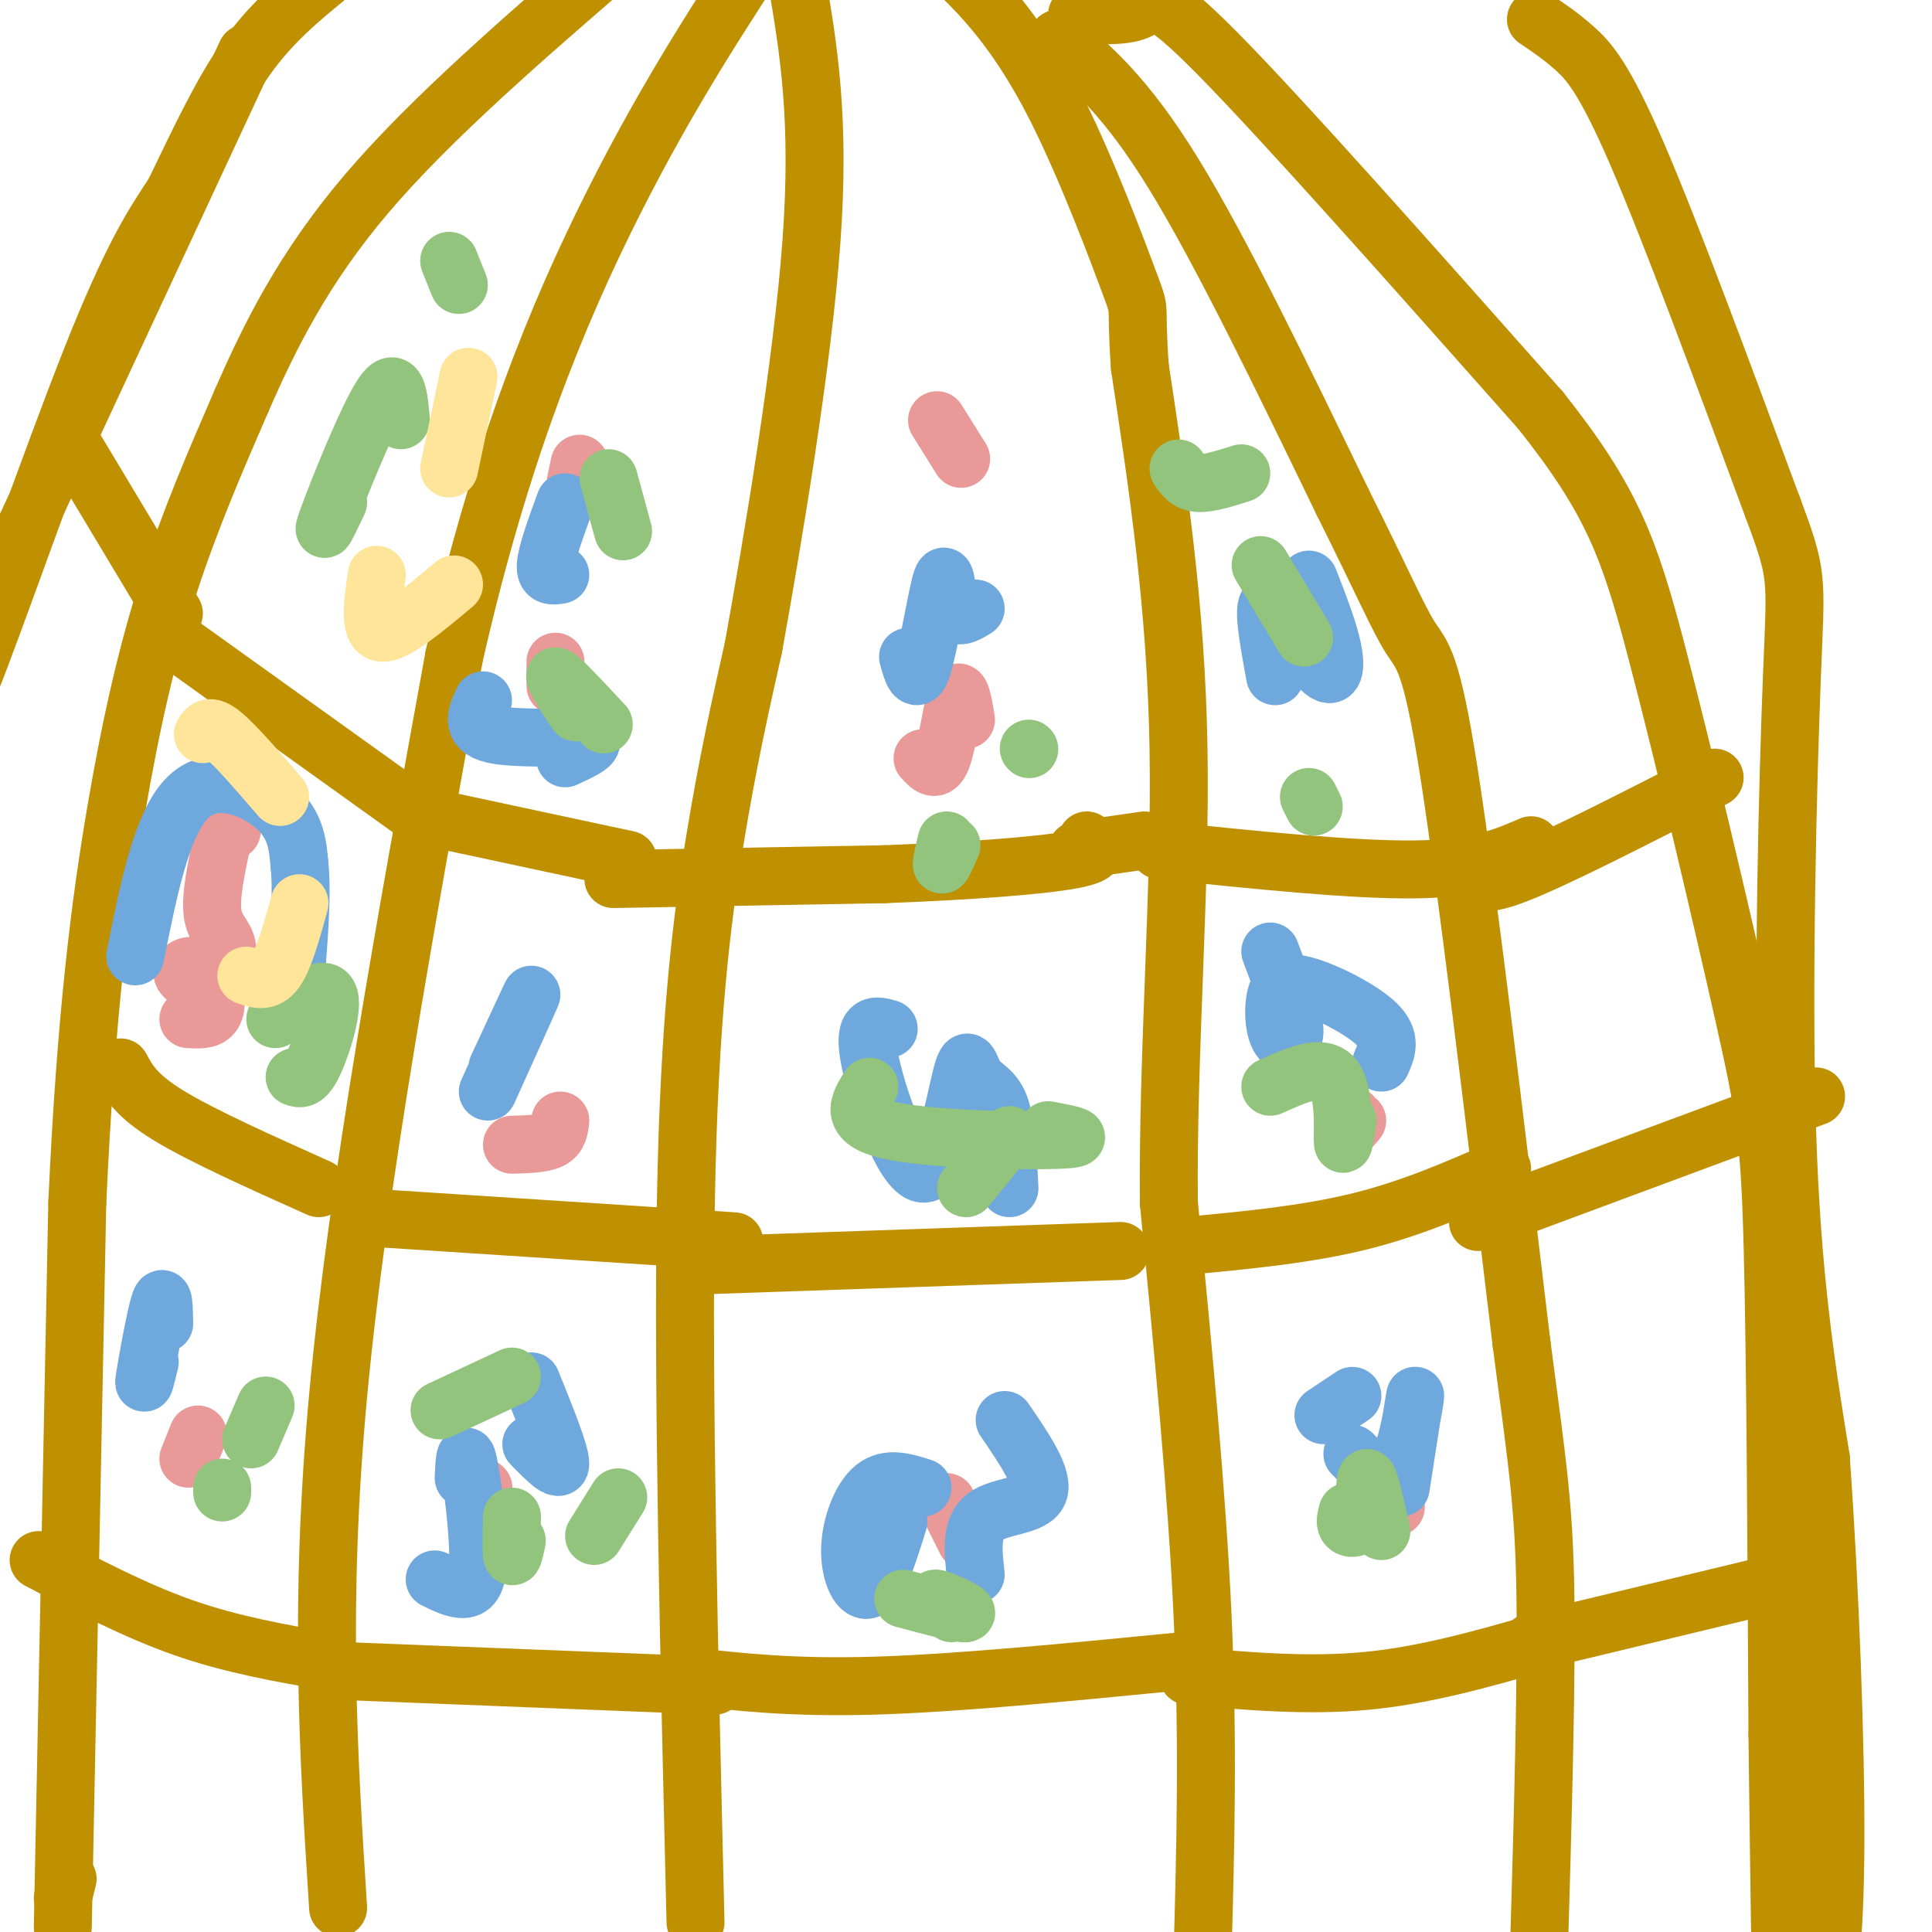 <svg viewBox='0 0 400 400' version='1.1' xmlns='http://www.w3.org/2000/svg' xmlns:xlink='http://www.w3.org/1999/xlink'><g fill='none' stroke='#bf9000' stroke-width='12' stroke-linecap='round' stroke-linejoin='round'><path d='M13,393c0.000,0.000 1.000,-4.000 1,-4'/><path d='M13,399c0.000,0.000 3.000,-150.000 3,-150'/><path d='M16,249c1.798,-39.190 4.792,-62.167 8,-81c3.208,-18.833 6.631,-33.524 11,-47c4.369,-13.476 9.685,-25.738 15,-38'/><path d='M50,83c5.800,-13.289 12.800,-27.511 26,-43c13.200,-15.489 32.600,-32.244 52,-49'/><path d='M70,395c-2.000,-31.417 -4.000,-62.833 0,-106c4.000,-43.167 14.000,-98.083 24,-153'/><path d='M94,136c9.556,-42.156 21.444,-71.044 33,-94c11.556,-22.956 22.778,-39.978 34,-57'/><path d='M161,-15c5.667,-9.667 2.833,-5.333 0,-1'/><path d='M144,398c-1.333,-55.467 -2.667,-110.933 -2,-149c0.667,-38.067 3.333,-58.733 6,-75c2.667,-16.267 5.333,-28.133 8,-40'/><path d='M156,134c4.044,-22.489 10.156,-58.711 12,-84c1.844,-25.289 -0.578,-39.644 -3,-54'/><path d='M165,-4c-0.167,-9.333 0.917,-5.667 2,-2'/><path d='M249,404c0.583,-21.583 1.167,-43.167 0,-69c-1.167,-25.833 -4.083,-55.917 -7,-86'/><path d='M242,249c-0.289,-30.756 2.489,-64.644 2,-94c-0.489,-29.356 -4.244,-54.178 -8,-79'/><path d='M236,76c-1.018,-14.266 0.439,-10.432 -2,-17c-2.439,-6.568 -8.772,-23.537 -15,-36c-6.228,-12.463 -12.351,-20.418 -19,-27c-6.649,-6.582 -13.825,-11.791 -21,-17'/><path d='M179,-21c-3.667,-3.167 -2.333,-2.583 -1,-2'/><path d='M219,8c7.083,6.000 14.167,12.000 24,28c9.833,16.000 22.417,42.000 35,68'/><path d='M278,104c8.286,16.595 11.500,24.083 14,28c2.500,3.917 4.286,4.262 8,28c3.714,23.738 9.357,70.869 15,118'/><path d='M315,278c3.533,26.800 4.867,34.800 5,56c0.133,21.200 -0.933,55.600 -2,90'/><path d='M223,3c5.200,0.222 10.400,0.444 13,-1c2.600,-1.444 2.600,-4.556 16,9c13.400,13.556 40.200,43.778 67,74'/><path d='M319,85c14.802,18.670 18.308,28.344 24,50c5.692,21.656 13.571,55.292 18,75c4.429,19.708 5.408,25.488 6,48c0.592,22.512 0.796,61.756 1,101'/><path d='M368,359c0.333,28.500 0.667,49.250 1,70'/><path d='M318,4c2.556,1.711 5.111,3.422 8,6c2.889,2.578 6.111,6.022 13,22c6.889,15.978 17.444,44.489 28,73'/><path d='M367,105c5.381,14.429 4.833,14.000 4,35c-0.833,21.000 -1.952,63.429 -1,94c0.952,30.571 3.976,49.286 7,68'/><path d='M377,302c1.889,26.667 3.111,59.333 3,80c-0.111,20.667 -1.556,29.333 -3,38'/><path d='M51,11c0.000,0.000 -47.000,101.000 -47,101'/><path d='M4,112c-10.821,25.774 -14.375,39.708 -10,29c4.375,-10.708 16.679,-46.060 25,-67c8.321,-20.940 12.661,-27.470 17,-34'/><path d='M36,40c5.222,-10.756 9.778,-20.644 15,-28c5.222,-7.356 11.111,-12.178 17,-17'/><path d='M15,92c0.000,0.000 21.000,35.000 21,35'/><path d='M34,131c0.000,0.000 53.000,38.000 53,38'/><path d='M88,169c0.000,0.000 42.000,9.000 42,9'/><path d='M127,182c0.000,0.000 56.000,-1.000 56,-1'/><path d='M183,181c17.244,-0.644 32.356,-1.756 39,-3c6.644,-1.244 4.822,-2.622 3,-4'/><path d='M223,176c0.000,0.000 14.000,-2.000 14,-2'/><path d='M240,176c20.083,2.083 40.167,4.167 53,4c12.833,-0.167 18.417,-2.583 24,-5'/><path d='M25,221c1.583,2.917 3.167,5.833 10,10c6.833,4.167 18.917,9.583 31,15'/><path d='M75,252c0.000,0.000 77.000,5.000 77,5'/><path d='M145,262c0.000,0.000 87.000,-3.000 87,-3'/><path d='M245,258c12.500,-1.167 25.000,-2.333 36,-5c11.000,-2.667 20.500,-6.833 30,-11'/><path d='M306,253c0.000,0.000 70.000,-26.000 70,-26'/><path d='M306,180c-0.083,2.083 -0.167,4.167 8,1c8.167,-3.167 24.583,-11.583 41,-20'/><path d='M8,323c10.000,5.250 20.000,10.500 30,14c10.000,3.500 20.000,5.250 30,7'/><path d='M72,346c0.000,0.000 76.000,3.000 76,3'/><path d='M142,347c11.000,1.250 22.000,2.500 39,2c17.000,-0.500 40.000,-2.750 63,-5'/><path d='M246,347c12.417,1.083 24.833,2.167 37,1c12.167,-1.167 24.083,-4.583 36,-8'/><path d='M317,340c0.000,0.000 54.000,-13.000 54,-13'/></g>
<g fill='none' stroke='#ea9999' stroke-width='12' stroke-linecap='round' stroke-linejoin='round'><path d='M39,211c2.019,0.125 4.038,0.250 5,-1c0.962,-1.250 0.867,-3.874 0,-6c-0.867,-2.126 -2.508,-3.754 -4,-4c-1.492,-0.246 -2.836,0.890 -2,2c0.836,1.110 3.853,2.194 6,1c2.147,-1.194 3.424,-4.668 3,-7c-0.424,-2.332 -2.550,-3.524 -3,-7c-0.450,-3.476 0.775,-9.238 2,-15'/><path d='M46,174c0.667,-2.833 1.333,-2.417 2,-2'/><path d='M106,237c3.167,-0.083 6.333,-0.167 8,-1c1.667,-0.833 1.833,-2.417 2,-4'/><path d='M115,142c0.000,0.000 0.000,-5.000 0,-5'/><path d='M120,98c-0.500,1.667 -1.000,3.333 -1,3c0.000,-0.333 0.500,-2.667 1,-5'/><path d='M191,157c1.400,1.556 2.800,3.111 4,0c1.200,-3.111 2.200,-10.889 3,-13c0.800,-2.111 1.400,1.444 2,5'/><path d='M199,95c0.000,0.000 -5.000,-8.000 -5,-8'/><path d='M200,319c0.000,0.000 -4.000,-8.000 -4,-8'/><path d='M100,308c0.000,0.000 0.100,0.100 0.1,0.1'/><path d='M289,312c-1.917,-2.167 -3.833,-4.333 -4,-5c-0.167,-0.667 1.417,0.167 3,1'/><path d='M280,231c-0.583,1.417 -1.167,2.833 -1,3c0.167,0.167 1.083,-0.917 2,-2'/><path d='M271,135c0.000,0.000 -1.000,1.000 -1,1'/><path d='M39,302c0.000,0.000 2.000,-5.000 2,-5'/></g>
<g fill='none' stroke='#6fa8dc' stroke-width='12' stroke-linecap='round' stroke-linejoin='round'><path d='M28,198c2.756,-13.889 5.511,-27.778 11,-33c5.489,-5.222 13.711,-1.778 18,2c4.289,3.778 4.644,7.889 5,12'/><path d='M62,179c0.667,6.333 -0.167,16.167 -1,26'/><path d='M100,145c-1.356,2.933 -2.711,5.867 2,7c4.711,1.133 15.489,0.467 19,1c3.511,0.533 -0.244,2.267 -4,4'/><path d='M116,119c-1.583,0.250 -3.167,0.500 -3,-2c0.167,-2.500 2.083,-7.750 4,-13'/><path d='M188,136c0.845,3.060 1.690,6.119 3,2c1.310,-4.119 3.083,-15.417 4,-18c0.917,-2.583 0.976,3.548 2,6c1.024,2.452 3.012,1.226 5,0'/><path d='M209,246c-0.330,-6.717 -0.661,-13.433 -2,-17c-1.339,-3.567 -3.688,-3.983 -5,-6c-1.312,-2.017 -1.589,-5.633 -3,0c-1.411,5.633 -3.957,20.517 -8,20c-4.043,-0.517 -9.584,-16.433 -11,-24c-1.416,-7.567 1.292,-6.783 4,-6'/><path d='M186,315c-1.994,6.435 -3.988,12.869 -6,14c-2.012,1.131 -4.042,-3.042 -4,-8c0.042,-4.958 2.155,-10.702 5,-13c2.845,-2.298 6.423,-1.149 10,0'/><path d='M208,294c4.133,6.044 8.267,12.089 7,15c-1.267,2.911 -7.933,2.689 -11,5c-3.067,2.311 -2.533,7.156 -2,12'/><path d='M90,327c2.143,1.054 4.286,2.107 6,2c1.714,-0.107 3.000,-1.375 3,-7c0.000,-5.625 -1.286,-15.607 -2,-19c-0.714,-3.393 -0.857,-0.196 -1,3'/><path d='M110,299c3.000,3.083 6.000,6.167 6,4c0.000,-2.167 -3.000,-9.583 -6,-17'/><path d='M103,221c3.667,-7.917 7.333,-15.833 7,-15c-0.333,0.833 -4.667,10.417 -9,20'/><path d='M31,282c-0.733,3.022 -1.467,6.044 -1,3c0.467,-3.044 2.133,-12.156 3,-15c0.867,-2.844 0.933,0.578 1,4'/><path d='M290,308c1.511,-9.756 3.022,-19.511 3,-19c-0.022,0.511 -1.578,11.289 -4,15c-2.422,3.711 -5.711,0.356 -9,-3'/><path d='M274,293c0.000,0.000 6.000,-4.000 6,-4'/><path d='M286,220c1.094,-2.447 2.189,-4.893 -1,-8c-3.189,-3.107 -10.661,-6.874 -15,-8c-4.339,-1.126 -5.544,0.389 -6,3c-0.456,2.611 -0.161,6.318 1,8c1.161,1.682 3.189,1.338 3,-2c-0.189,-3.338 -2.594,-9.669 -5,-16'/><path d='M264,140c-1.435,-7.810 -2.869,-15.619 -1,-15c1.869,0.619 7.042,9.667 10,13c2.958,3.333 3.702,0.952 3,-3c-0.702,-3.952 -2.851,-9.476 -5,-15'/></g>
<g fill='none' stroke='#93c47d' stroke-width='12' stroke-linecap='round' stroke-linejoin='round'><path d='M57,211c4.889,-3.600 9.778,-7.200 11,-5c1.222,2.200 -1.222,10.200 -3,14c-1.778,3.800 -2.889,3.400 -4,3'/><path d='M117,144c1.511,2.267 3.022,4.533 2,3c-1.022,-1.533 -4.578,-6.867 -4,-7c0.578,-0.133 5.289,4.933 10,10'/><path d='M129,110c0.000,0.000 -3.000,-11.000 -3,-11'/><path d='M197,175c-0.917,2.083 -1.833,4.167 -2,4c-0.167,-0.167 0.417,-2.583 1,-5'/><path d='M213,155c0.000,0.000 0.100,0.100 0.1,0.1'/><path d='M200,246c0.000,0.000 9.000,-11.000 9,-11'/><path d='M217,234c4.644,0.867 9.289,1.733 2,2c-7.289,0.267 -26.511,-0.067 -35,-2c-8.489,-1.933 -6.244,-5.467 -4,-9'/><path d='M187,331c6.222,1.667 12.444,3.333 13,3c0.556,-0.333 -4.556,-2.667 -6,-3c-1.444,-0.333 0.778,1.333 3,3'/><path d='M128,310c0.000,0.000 -5.000,8.000 -5,8'/><path d='M107,319c-0.417,1.917 -0.833,3.833 -1,3c-0.167,-0.833 -0.083,-4.417 0,-8'/><path d='M106,285c0.000,0.000 -15.000,7.000 -15,7'/><path d='M55,291c0.000,0.000 -3.000,7.000 -3,7'/><path d='M46,308c0.000,0.000 0.000,1.000 0,1'/><path d='M279,313c-0.327,1.190 -0.655,2.381 0,3c0.655,0.619 2.292,0.667 3,-2c0.708,-2.667 0.488,-8.048 1,-8c0.512,0.048 1.756,5.524 3,11'/><path d='M279,232c-0.489,3.178 -0.978,6.356 -1,4c-0.022,-2.356 0.422,-10.244 -2,-13c-2.422,-2.756 -7.711,-0.378 -13,2'/><path d='M271,165c0.000,0.000 1.000,2.000 1,2'/><path d='M270,132c0.000,0.000 -9.000,-15.000 -9,-15'/><path d='M257,98c-3.417,1.083 -6.833,2.167 -9,2c-2.167,-0.167 -3.083,-1.583 -4,-3'/><path d='M70,104c-1.978,4.156 -3.956,8.311 -2,3c1.956,-5.311 7.844,-20.089 11,-25c3.156,-4.911 3.578,0.044 4,5'/><path d='M95,59c0.000,0.000 -2.000,-5.000 -2,-5'/></g>
<g fill='none' stroke='#ffe599' stroke-width='12' stroke-linecap='round' stroke-linejoin='round'><path d='M51,202c2.083,0.750 4.167,1.500 6,-1c1.833,-2.500 3.417,-8.250 5,-14'/><path d='M58,165c-4.667,-5.417 -9.333,-10.833 -12,-13c-2.667,-2.167 -3.333,-1.083 -4,0'/><path d='M94,121c-6.167,5.167 -12.333,10.333 -15,10c-2.667,-0.333 -1.833,-6.167 -1,-12'/><path d='M93,97c0.000,0.000 4.000,-19.000 4,-19'/></g>
</svg>